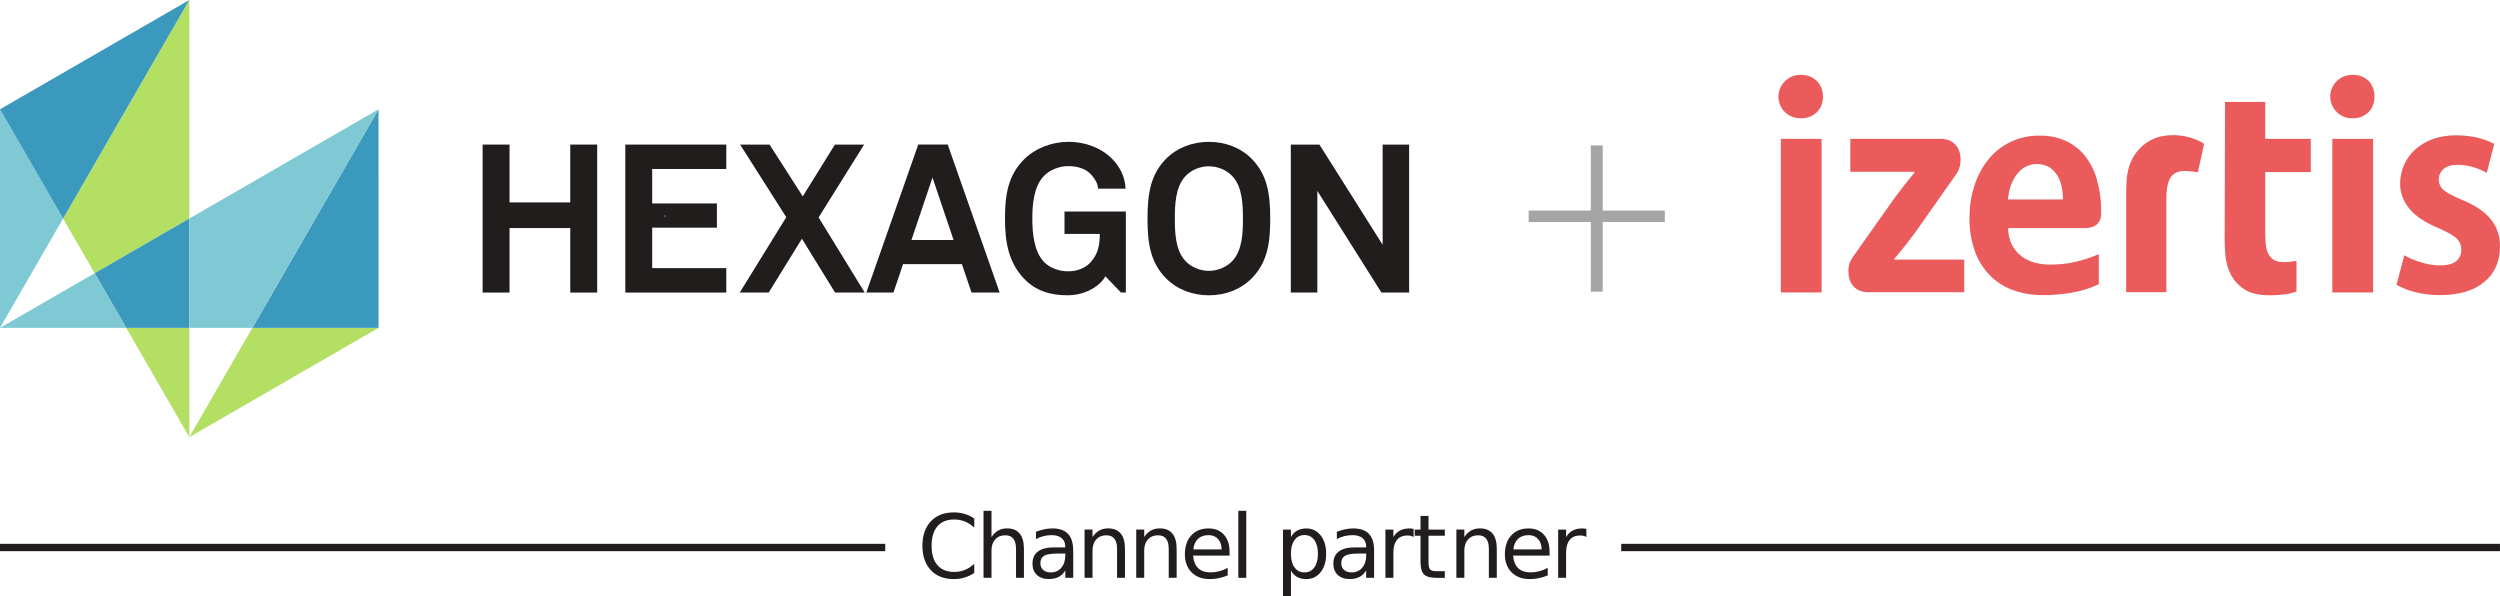 <?xml version="1.0" encoding="UTF-8"?><svg id="Capa_2" xmlns="http://www.w3.org/2000/svg" viewBox="0 0 915.46 218.3"><defs><style>.cls-1{fill:#54c4f2;}.cls-1,.cls-2,.cls-3,.cls-4,.cls-5,.cls-6,.cls-7{stroke-width:0px;}.cls-2{fill:#a3a5a7;}.cls-3{fill:#3c99be;}.cls-4{fill:#211d1d;}.cls-5{fill:#b3df62;}.cls-6{fill:#7ec9d4;}.cls-7{fill:#eb5b5b;}</style></defs><g id="Capa_1-2"><path class="cls-4" d="M356.76,189.85v3.36c-1.07-1-2.22-1.75-3.43-2.24s-2.51-.74-3.87-.74c-2.69,0-4.75.82-6.18,2.47s-2.14,4.02-2.14,7.14.71,5.47,2.14,7.12,3.49,2.47,6.18,2.47c1.37,0,2.66-.25,3.87-.74s2.36-1.24,3.43-2.24v3.33c-1.11.76-2.29,1.32-3.54,1.7-1.25.38-2.56.57-3.95.57-3.56,0-6.37-1.09-8.42-3.27-2.05-2.18-3.08-5.16-3.08-8.93s1.03-6.77,3.08-8.95c2.05-2.18,4.86-3.27,8.42-3.27,1.41,0,2.74.19,3.98.56,1.25.37,2.42.93,3.51,1.68Z"/><path class="cls-4" d="M374.95,200.93v10.66h-2.9v-10.57c0-1.67-.33-2.92-.98-3.75-.65-.83-1.63-1.25-2.93-1.25-1.57,0-2.8.5-3.71,1.5s-1.36,2.36-1.36,4.08v9.98h-2.92v-24.54h2.92v9.62c.69-1.06,1.51-1.86,2.45-2.38.94-.53,2.03-.79,3.26-.79,2.03,0,3.56.63,4.6,1.88,1.04,1.26,1.56,3.1,1.56,5.54Z"/><path class="cls-4" d="M393,201.51v10.08h-2.9v-2.68c-.66,1.07-1.49,1.86-2.48,2.37s-2.2.76-3.63.76c-1.81,0-3.25-.51-4.31-1.52-1.07-1.01-1.6-2.37-1.6-4.08,0-1.99.66-3.49,1.99-4.49,1.33-1.01,3.31-1.51,5.95-1.51h4.07v-.28c0-1.34-.44-2.37-1.32-3.1-.88-.73-2.11-1.1-3.7-1.1-1.01,0-1.99.12-2.95.36-.96.24-1.88.61-2.76,1.09v-2.68c1.06-.41,2.09-.72,3.09-.92,1-.21,1.97-.31,2.92-.31,2.55,0,4.46.66,5.72,1.99,1.26,1.33,1.89,3.33,1.89,6.02ZM387.21,202.71c-2.34,0-3.97.27-4.87.8s-1.36,1.45-1.36,2.74c0,1.03.34,1.85,1.02,2.45s1.6.91,2.77.91c1.61,0,2.9-.57,3.87-1.71.97-1.14,1.46-2.66,1.46-4.55v-.65h-2.89Z"/><path class="cls-4" d="M411.95,200.93v10.66h-2.9v-10.57c0-1.67-.33-2.92-.98-3.75-.65-.83-1.63-1.25-2.93-1.25-1.57,0-2.8.5-3.71,1.5s-1.36,2.36-1.36,4.08v9.98h-2.92v-17.66h2.92v2.74c.69-1.06,1.51-1.86,2.45-2.38.94-.53,2.03-.79,3.26-.79,2.03,0,3.56.63,4.6,1.88,1.04,1.26,1.56,3.1,1.56,5.54Z"/><path class="cls-4" d="M430.87,200.93v10.66h-2.9v-10.57c0-1.67-.33-2.92-.98-3.75-.65-.83-1.63-1.25-2.93-1.25-1.57,0-2.8.5-3.71,1.5s-1.36,2.36-1.36,4.08v9.98h-2.92v-17.66h2.92v2.74c.69-1.06,1.51-1.86,2.45-2.38.94-.53,2.03-.79,3.26-.79,2.03,0,3.56.63,4.6,1.88,1.04,1.26,1.56,3.1,1.56,5.54Z"/><path class="cls-4" d="M450.25,202.03v1.42h-13.34c.13,2,.73,3.52,1.81,4.57s2.58,1.57,4.5,1.57c1.11,0,2.19-.14,3.24-.41,1.05-.27,2.08-.68,3.11-1.23v2.74c-1.04.44-2.11.78-3.2,1.01-1.09.23-2.2.35-3.33.35-2.82,0-5.05-.82-6.69-2.46-1.65-1.64-2.47-3.86-2.47-6.66s.78-5.19,2.34-6.88,3.67-2.55,6.32-2.55c2.38,0,4.26.76,5.64,2.29,1.38,1.53,2.07,3.61,2.07,6.24ZM447.35,201.18c-.02-1.59-.46-2.85-1.33-3.8-.87-.95-2.02-1.42-3.45-1.42-1.62,0-2.92.46-3.89,1.37-.97.92-1.53,2.2-1.68,3.86l10.35-.02Z"/><path class="cls-4" d="M453.46,187.05h2.9v24.54h-2.9v-24.54Z"/><path class="cls-4" d="M472.73,208.94v9.37h-2.92v-24.38h2.92v2.68c.61-1.05,1.38-1.83,2.31-2.34s2.04-.76,3.34-.76c2.14,0,3.89.85,5.23,2.55s2.01,3.94,2.01,6.72-.67,5.02-2.01,6.72-3.08,2.55-5.23,2.55c-1.29,0-2.41-.25-3.34-.76s-1.7-1.29-2.31-2.34ZM482.6,202.77c0-2.13-.44-3.81-1.32-5.02-.88-1.21-2.08-1.82-3.62-1.82s-2.74.61-3.62,1.82c-.88,1.21-1.32,2.89-1.32,5.02s.44,3.81,1.32,5.02c.88,1.21,2.08,1.82,3.62,1.82s2.74-.61,3.62-1.82c.88-1.21,1.32-2.89,1.32-5.02Z"/><path class="cls-4" d="M503.17,201.51v10.08h-2.9v-2.68c-.66,1.07-1.49,1.86-2.48,2.37-.99.51-2.2.76-3.63.76-1.81,0-3.25-.51-4.31-1.52-1.07-1.01-1.6-2.37-1.6-4.08,0-1.99.67-3.49,2-4.49,1.33-1.01,3.31-1.51,5.95-1.51h4.07v-.28c0-1.34-.44-2.37-1.32-3.1-.88-.73-2.11-1.1-3.7-1.1-1.01,0-1.99.12-2.95.36-.96.24-1.88.61-2.76,1.09v-2.68c1.06-.41,2.09-.72,3.09-.92s1.97-.31,2.92-.31c2.56,0,4.46.66,5.73,1.99,1.26,1.33,1.89,3.33,1.89,6.02ZM497.39,202.71c-2.34,0-3.97.27-4.87.8-.9.54-1.36,1.45-1.36,2.74,0,1.03.34,1.85,1.02,2.45.68.6,1.6.91,2.77.91,1.61,0,2.9-.57,3.87-1.71s1.46-2.66,1.46-4.55v-.65h-2.89Z"/><path class="cls-4" d="M517.67,196.64c-.33-.19-.68-.33-1.06-.42-.38-.09-.81-.13-1.27-.13-1.64,0-2.9.53-3.78,1.6-.88,1.07-1.32,2.6-1.32,4.6v9.3h-2.92v-17.66h2.92v2.74c.61-1.07,1.4-1.87,2.38-2.39s2.17-.78,3.56-.78c.2,0,.42.01.66.04.24.03.51.07.8.12l.02,2.98Z"/><path class="cls-4" d="M523.1,188.91v5.02h5.98v2.25h-5.98v9.59c0,1.44.2,2.37.59,2.78.39.41,1.2.62,2.4.62h2.98v2.43h-2.98c-2.24,0-3.79-.42-4.64-1.25s-1.28-2.36-1.28-4.57v-9.59h-2.13v-2.25h2.13v-5.02h2.92Z"/><path class="cls-4" d="M548.1,200.93v10.66h-2.9v-10.57c0-1.67-.33-2.92-.98-3.75-.65-.83-1.63-1.25-2.93-1.25-1.57,0-2.8.5-3.71,1.5s-1.36,2.36-1.36,4.08v9.98h-2.92v-17.66h2.92v2.74c.69-1.06,1.51-1.86,2.45-2.38.94-.53,2.03-.79,3.26-.79,2.03,0,3.56.63,4.61,1.88,1.04,1.26,1.56,3.1,1.56,5.54Z"/><path class="cls-4" d="M567.44,202.03v1.42h-13.34c.13,2,.73,3.52,1.81,4.57,1.08,1.05,2.58,1.57,4.5,1.57,1.11,0,2.19-.14,3.24-.41,1.05-.27,2.08-.68,3.11-1.23v2.74c-1.04.44-2.11.78-3.2,1.01-1.09.23-2.2.35-3.33.35-2.82,0-5.05-.82-6.7-2.46-1.65-1.64-2.47-3.86-2.47-6.66s.78-5.19,2.34-6.88,3.67-2.55,6.32-2.55c2.38,0,4.25.76,5.64,2.29,1.38,1.53,2.07,3.61,2.07,6.24ZM564.54,201.18c-.02-1.59-.46-2.85-1.33-3.8-.87-.95-2.02-1.42-3.45-1.42-1.62,0-2.92.46-3.89,1.37s-1.53,2.2-1.68,3.86l10.35-.02Z"/><path class="cls-4" d="M580.92,196.64c-.33-.19-.68-.33-1.06-.42-.38-.09-.81-.13-1.27-.13-1.64,0-2.9.53-3.78,1.6-.88,1.07-1.32,2.6-1.32,4.6v9.3h-2.92v-17.66h2.92v2.74c.61-1.07,1.4-1.87,2.38-2.39s2.17-.78,3.56-.78c.2,0,.42.01.66.04.24.03.51.07.8.12l.02,2.98Z"/><rect class="cls-4" x="593.66" y="199.14" width="321.79" height="2.69"/><rect class="cls-4" y="199.14" width="324.16" height="2.69"/><polygon class="cls-5" points="92.42 120.05 69.31 160.07 138.62 120.05 92.42 120.05"/><polygon class="cls-3" points="138.62 120.05 138.61 40.02 92.42 120.05 138.62 120.05"/><polyline class="cls-5" points="34.65 100.05 69.31 80.03 69.31 0 23.1 80.03 34.65 100.05"/><polygon class="cls-5" points="46.21 120.05 69.31 160.07 69.31 120.05 46.21 120.05"/><polyline class="cls-3" points="69.31 80.03 34.65 100.05 46.21 120.05 69.31 120.05 69.31 80.03"/><polygon class="cls-6" points="0 120.05 46.21 120.05 34.65 100.05 0 120.05"/><polyline class="cls-6" points="92.42 120.05 138.61 40.02 69.31 80.03 69.31 120.05 92.42 120.05"/><polygon class="cls-6" points="0 40.02 0 120.05 23.1 80.03 0 40.02"/><polygon class="cls-3" points="69.31 0 0 40.02 23.1 80.03 69.31 0"/><polyline class="cls-4" points="208.82 107.13 208.82 83.51 186.59 83.51 186.59 107.13 176.73 107.13 176.73 52.94 186.59 52.94 186.59 74.12 208.82 74.12 208.82 52.94 218.68 52.94 218.68 107.13 208.82 107.13"/><polyline class="cls-4" points="228.98 107.13 228.98 52.94 265.96 52.94 265.96 61.88 238.82 61.88 238.82 74.5 262.52 74.5 262.52 83.37 238.82 83.37 238.82 98.18 265.96 98.18 265.96 107.13 228.98 107.13"/><polyline class="cls-4" points="305.79 107.13 293.65 87.42 281.49 107.13 270.88 107.13 287.92 79.54 271.02 52.94 281.8 52.94 293.96 71.91 305.73 52.94 316.43 52.94 299.76 79.62 316.65 107.13 305.79 107.13"/><path class="cls-4" d="M355.75,107.13l-3.52-10.4h-21.54l-3.52,10.4h-9.94l19.02-54.2h10.79l19.02,54.2h-10.32M341.47,65.01l-7.71,22.87h15.42l-7.71-22.87Z"/><path class="cls-4" d="M410.49,107.13l-5.72-5.97c-1.61,3.15-6.79,6.89-13.6,6.96-6.25.08-11.84-1.52-16.14-6.04-5.62-5.88-7.02-13.14-7.02-22s1.15-15.9,7.04-21.78c4.14-4.12,10.32-6.36,16.12-6.36,6.66,0,12.38,2.46,16.06,6.21,2.67,2.74,4.67,6.19,4.96,10.93h-10.1c-.15-2.15-1.21-3.59-2.36-4.96-1.91-2.23-4.89-3.29-8.63-3.29-3.14,0-6.74,1.38-8.89,3.67-3.73,3.89-4.19,10.63-4.19,15.59s.53,11.93,4.27,15.82c2.16,2.28,5.66,3.44,8.81,3.44,3.5,0,6.26-1.23,8.1-3.14,2.89-3.06,3.52-6.43,3.52-10.55h-12.92v-8.19h22.47v29.66h-1.78"/><path class="cls-4" d="M458.26,102.02c-4.13,4.12-9.78,6.11-15.59,6.11s-11.46-1.99-15.59-6.11c-5.89-5.9-6.88-13.08-6.88-21.94s.99-16.14,6.88-22.02c4.13-4.12,9.8-6.12,15.59-6.12s11.47,2,15.59,6.12c5.88,5.88,6.88,13.14,6.88,22.02s-1,16.04-6.88,21.94M451.24,64.49c-2.14-2.29-5.43-3.6-8.57-3.6s-6.42,1.3-8.56,3.6c-3.73,3.89-3.9,10.63-3.9,15.59s.17,11.61,3.9,15.51c2.13,2.3,5.44,3.59,8.56,3.59s6.43-1.29,8.57-3.59c3.74-3.91,3.9-10.55,3.9-15.51s-.16-11.7-3.9-15.59Z"/><polyline class="cls-4" points="505.86 107.13 482.39 69.91 482.39 107.13 472.67 107.13 472.67 52.94 483.15 52.94 506.3 89.62 506.3 52.94 516 52.94 516 107.13 505.86 107.13"/><path class="cls-1" d="M243.42,79.51c-.2,0-.34-.15-.34-.34,0-.21.16-.35.34-.35s.34.14.34.35-.16.34-.34.34M243.42,78.89c-.15,0-.27.12-.27.29,0,.16.1.29.27.29.15,0,.27-.12.27-.29s-.12-.29-.27-.29ZM243.36,79.37h-.06v-.38h.14c.09,0,.14.03.14.11l-.1.1.11.17h-.07l-.1-.16h-.06v.16ZM243.43,79.15l.09-.06-.08-.05h-.07v.11h.07Z"/><polyline class="cls-2" points="559.78 81.29 559.78 77.11 582.53 77.11 582.53 53.25 586.89 53.25 586.89 77.11 609.63 77.11 609.63 81.29 586.89 81.29 586.89 106.82 582.53 106.82 582.53 81.29 559.78 81.29"/><path class="cls-7" d="M750.68,96.9c-1.95,0-3.91-.28-5.72-.76-1.74-.49-3.35-1.25-4.81-2.37-1.39-1.12-2.58-2.51-3.42-4.12-.91-1.95-1.39-4.05-1.39-6.14h28.46c.84,0,2.93-.28,4.12-1.4.84-.84,1.32-1.88,1.47-3.07v-1.54c.07-4.05-.49-8.09-1.61-12-.91-3.21-2.44-6.14-4.53-8.72-1.88-2.3-4.32-4.11-7.05-5.3-2.93-1.26-6.07-1.88-9.28-1.81-7.4-.14-14.44,3.14-19.04,9-2.23,2.86-3.91,6.14-4.95,9.56-1.19,3.7-1.74,7.6-1.74,11.51-.07,3.98.55,8.02,1.81,11.79,1.12,3.35,2.93,6.35,5.3,8.93,2.37,2.51,5.3,4.46,8.51,5.65,3.7,1.4,7.67,2.02,11.58,1.95,3.35,0,6.63-.28,9.91-.84,3.56-.56,6.98-1.6,10.25-3.14v-11.02c-3.35,1.46-6.84,2.51-10.4,3.21-2.44.42-4.95.62-7.46.62M736.09,68.72c.42-1.46,1.12-2.86,1.95-4.19.84-1.25,1.88-2.37,3.21-3.21,2.86-1.68,6.35-1.68,9.21-.07,1.25.77,2.24,1.88,3,3.14.77,1.32,1.25,2.72,1.54,4.18.28,1.46.42,3,.42,4.46h-20.16c.14-1.46.42-2.93.84-4.32Z"/><path class="cls-7" d="M910.62,63.27c-1.46-.77-3-1.46-4.6-1.95-1.95-.63-3.98-.98-6-.98-2.3,0-4.05.49-5.23,1.54-2.1,1.74-2.37,4.95-.63,7.04.21.28.42.49.7.7,1.25,1.05,3.48,2.23,6.69,3.56,4.75,1.95,8.31,4.32,10.54,7.11,2.3,2.86,3.49,6.42,3.35,10.05,0,5.37-1.89,9.7-5.72,12.9-3.84,3.21-9.28,4.82-16.33,4.82-3,0-5.93-.35-8.79-1.05-2.44-.56-4.81-1.47-7.04-2.72l2.86-10.81c1.88,1.05,3.83,1.88,5.93,2.51,2.3.77,4.74,1.19,7.18,1.19,2.65,0,4.61-.49,5.86-1.53,1.26-.98,1.95-2.51,1.88-4.12.07-1.6-.55-3.14-1.74-4.25-1.12-1.05-3.28-2.3-6.35-3.63-5.23-2.16-8.93-4.67-11.09-7.46-2.02-2.51-3.21-5.65-3.21-8.86,0-2.38.49-4.82,1.47-6.98.97-2.16,2.37-4.12,4.11-5.65,1.89-1.67,4.05-2.93,6.42-3.77,2.72-.98,5.65-1.39,8.51-1.39,2.65,0,5.3.28,7.95.91,2.1.49,4.12,1.25,6,2.23l-2.72,10.6"/><rect class="cls-7" x="854.06" y="50.86" width="14.93" height="56.23"/><rect class="cls-7" x="652.11" y="50.86" width="14.93" height="56.23"/><path class="cls-7" d="M869.48,35.37c.06,2.16-.7,4.25-2.24,5.79-1.6,1.46-3.62,2.23-5.79,2.16-2.16.07-4.25-.77-5.71-2.23-3.14-3.07-3.28-8.09-.21-11.23,1.53-1.61,3.69-2.51,6-2.44,2.17-.07,4.26.7,5.86,2.23,1.4,1.53,2.16,3.63,2.1,5.72"/><path class="cls-7" d="M814.78,37.33h14.72v13.53h16.67v12.14h-16.67v23.37c0,3.42.56,5.93,1.61,7.39,1.05,1.47,2.72,2.23,5.02,2.23.91,0,1.81-.07,2.65-.14.7-.07,1.46-.21,2.16-.35v11.23c-1.26.49-2.58.84-3.98,1.05-1.95.21-3.91.35-5.86.35-4.05,0-7.19-.77-9.42-2.3-2.09-1.39-3.77-3.28-4.88-5.51-1.05-2.09-1.68-4.39-1.88-6.69-.21-2.3-.28-4.25-.28-5.79l.14-50.5"/><path class="cls-7" d="M667.52,35.37c.07,2.16-.7,4.25-2.3,5.79-1.53,1.46-3.62,2.23-5.79,2.16-2.16.07-4.25-.77-5.79-2.23-3.14-3.07-3.21-8.09-.14-11.23,1.54-1.61,3.7-2.51,5.93-2.44,2.16-.07,4.26.7,5.86,2.23,1.54,1.53,2.3,3.63,2.23,5.72"/><path class="cls-7" d="M805.99,51.97c-1.19-.63-2.44-1.12-3.77-1.54-.91-.28-1.75-.42-2.65-.63-2.16-.35-4.33-.42-6.56-.14-1.53.21-3,.55-4.39,1.18-2.02.84-3.84,2.16-5.3,3.77-1.53,1.6-2.65,3.55-3.42,5.65-.49,1.39-.84,2.93-1.05,4.39-.07.76-.14,1.46-.14,2.09-.07,1.32-.14,2.51-.14,3.55v36.7h14.72v-34.88c0-.49,0-.98.07-1.46.14-2.58.7-4.54,1.54-5.79,1.05-1.47,2.72-2.23,5.02-2.23.91,0,1.82.07,2.65.14.7.07,1.46.21,2.16.35l.07.07,2.3-10.46c-.35-.28-.7-.56-1.12-.77"/><path class="cls-7" d="M693.61,95.08v-.21c2.37-2.79,5.02-6.14,7.53-9.49l15.27-21.7.14-.21c.21-.35.49-.77.63-1.18.49-1.19.76-2.44.76-3.77,0-5.37-3.42-7.67-7.18-7.67h-33.2v12.07h23.51v.28c-2.45,2.93-4.82,5.93-7.4,9.42l-15.28,21.62-.14.21c-.98,1.46-1.47,3.21-1.39,4.88,0,5.37,3.42,7.67,7.18,7.67h35.23v-11.93h-25.67"/></g></svg>